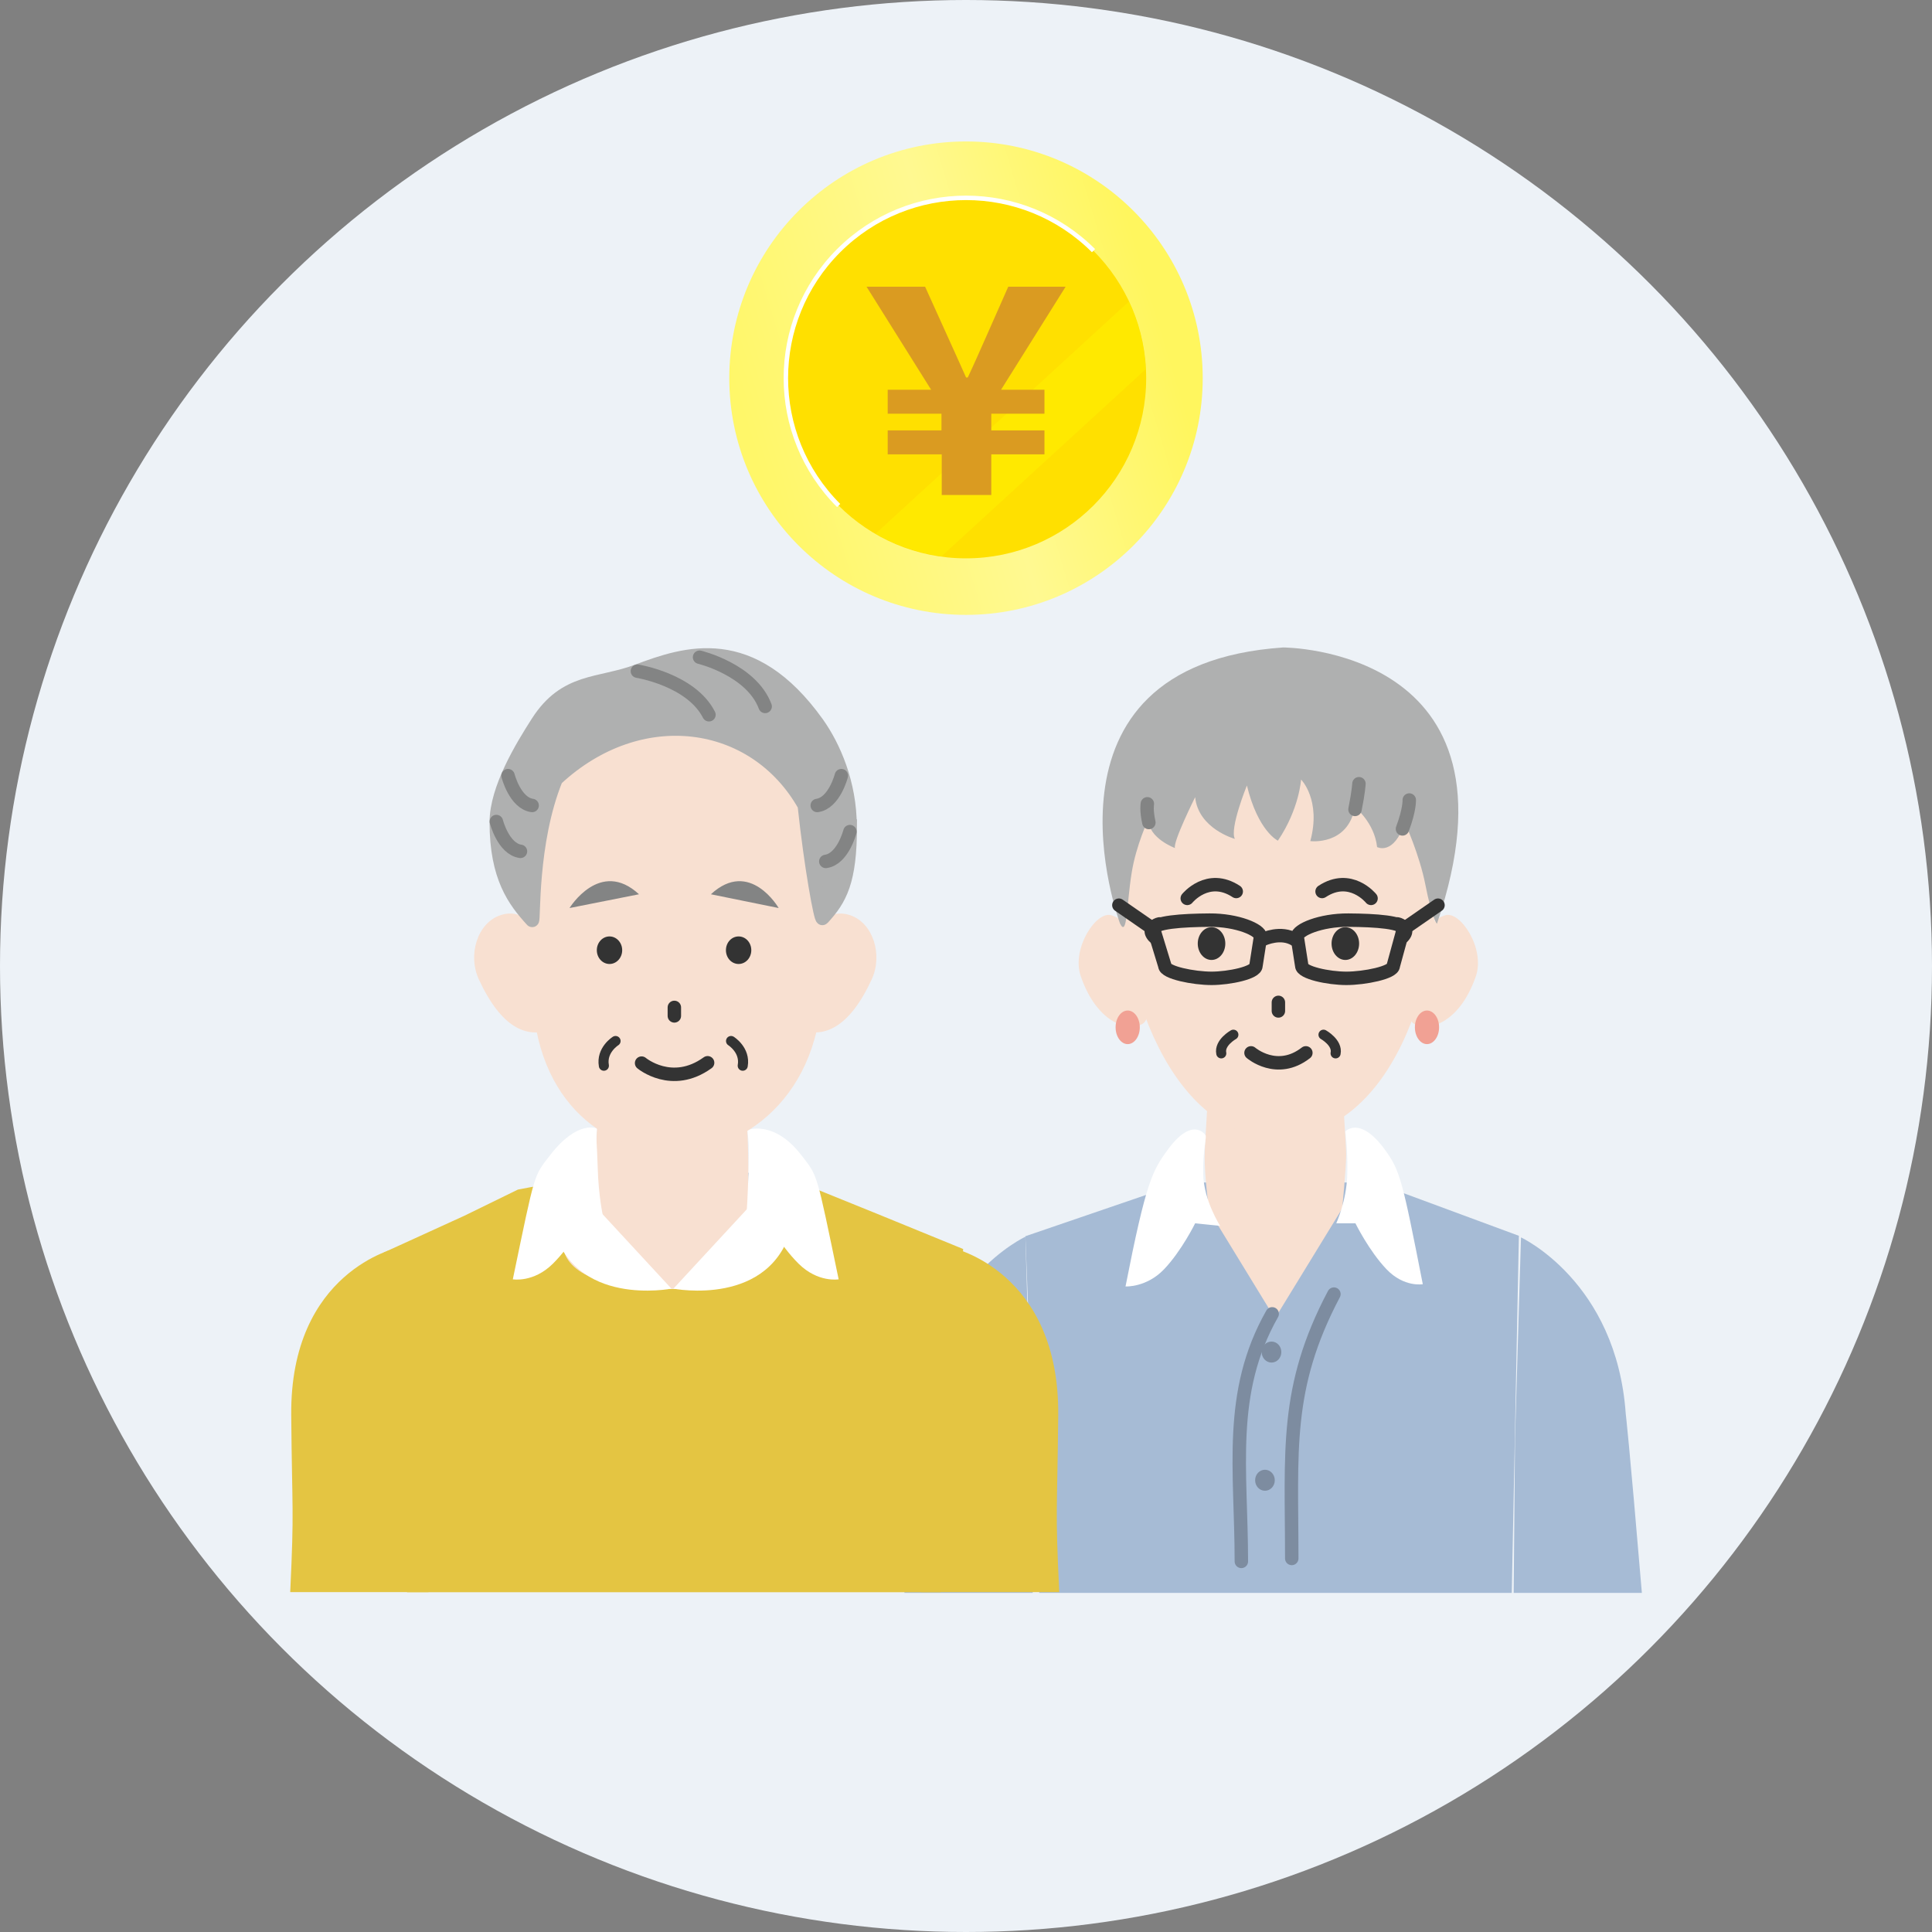 <?xml version="1.0" encoding="UTF-8"?>
<svg id="_レイヤー_1" data-name="レイヤー 1" xmlns="http://www.w3.org/2000/svg" xmlns:xlink="http://www.w3.org/1999/xlink" viewBox="0 0 230 230">
  <rect x="0" y="0" width="230" height="230" fill="#808080" stroke="none"/>
  <defs>
    <style>
      .cls-1 {
        clip-path: url(#clippath);
      }

      .cls-2, .cls-3 {
        fill: #edf2f7;
      }

      .cls-4 {
        fill: url(#_新規グラデーションスウォッチ_4);
      }

      .cls-4, .cls-5, .cls-6, .cls-7, .cls-8, .cls-9, .cls-10, .cls-11, .cls-12, .cls-13, .cls-3, .cls-14, .cls-15, .cls-16 {
        stroke-width: 0px;
      }

      .cls-17 {
        stroke: #004680;
      }

      .cls-17, .cls-18, .cls-19, .cls-20, .cls-21 {
        stroke-linejoin: round;
      }

      .cls-17, .cls-18, .cls-19, .cls-20, .cls-21, .cls-22 {
        stroke-linecap: round;
      }

      .cls-17, .cls-19, .cls-20, .cls-21, .cls-22 {
        stroke-width: 1.6px;
      }

      .cls-17, .cls-13 {
        fill: #fff;
      }

      .cls-18 {
        stroke-width: 1.2px;
      }

      .cls-18, .cls-19, .cls-20, .cls-23, .cls-21, .cls-22 {
        fill: none;
      }

      .cls-18, .cls-20 {
        stroke: #333;
      }

      .cls-19, .cls-22 {
        stroke: #7d8ca0;
      }

      .cls-23 {
        stroke: #fff;
        stroke-width: .53px;
      }

      .cls-23, .cls-22, .cls-24 {
        stroke-miterlimit: 10;
      }

      .cls-21 {
        stroke: #838484;
      }

      .cls-24 {
        stroke: #afb0b0;
        stroke-width: 1.64px;
      }

      .cls-24, .cls-8 {
        fill: #afb0b0;
      }

      .cls-5 {
        fill: #fff100;
        opacity: .51;
      }

      .cls-6 {
        fill: #f8e0d1;
      }

      .cls-7 {
        fill: #838484;
      }

      .cls-9 {
        fill: #da9b21;
      }

      .cls-10 {
        fill: #a6bbd5;
      }

      .cls-11 {
        fill: #333;
      }

      .cls-12 {
        fill: #7d8ca0;
      }

      .cls-14 {
        fill: #e4c542;
      }

      .cls-15 {
        fill: #f1a194;
      }

      .cls-16 {
        fill: #ffe000;
      }
    </style>
    <clipPath id="clippath">
      <circle class="cls-3" cx="115" cy="115" r="115"/>
    </clipPath>
    <linearGradient id="_新規グラデーションスウォッチ_4" data-name="新規グラデーションスウォッチ 4" x1="89.43" y1="52.74" x2="137.98" y2="38.08" gradientUnits="userSpaceOnUse">
      <stop offset="0" stop-color="#fff769"/>
      <stop offset=".54" stop-color="#fff991"/>
      <stop offset="1" stop-color="#fff65e"/>
    </linearGradient>
  </defs>
  <circle class="cls-2" cx="115" cy="115" r="115"/>
  <g class="cls-1">
    <g>
      <circle class="cls-4" cx="115" cy="45.02" r="28.18"/>
      <circle class="cls-16" cx="115" cy="45.02" r="21.45"/>
      <path class="cls-23" d="m99.84,60.18c-8.38-8.38-8.38-21.96,0-30.34,8.38-8.38,21.96-8.38,30.34,0"/>
      <path class="cls-5" d="m134.4,35.89l-30.16,27.64c2.37,1.38,5.02,2.31,7.85,2.69l24.31-22.27c-.14-2.87-.84-5.59-1.99-8.05Z"/>
      <path class="cls-9" d="m112.08,54.09h-6.4v-2.85h6.4v-1.99h-6.4v-2.85h5.17l-7.69-12.27h6.97l2.52,5.57c1.26,2.75,1.56,3.48,2.36,5.24h.2c.83-1.76,1.19-2.62,2.36-5.24l2.46-5.57h6.83l-7.69,12.27h5.17v2.85h-6.33v1.99h6.33v2.85h-6.33v4.84h-5.9v-4.84Z"/>
    </g>
    <g>
      <g>
        <polygon class="cls-10" points="179.97 189.63 180.82 147.12 163.65 140.77 140.77 140.77 122.07 147.17 123.72 189.63 179.97 189.63"/>
        <path class="cls-22" d="m153.78,185.53c0-12.77-.88-20.31,5.02-31.47"/>
        <path class="cls-6" d="m159.79,143.87l-8.01,13.08-7.85-12.83s-.52-3.96-.52-6.33c0-1.67.52-9,.52-9h15.82s.51,7.83.51,8.62c0,1.58-.47,6.47-.47,6.47Z"/>
        <path class="cls-13" d="m160.15,134.7s1.73-1.93,4.72,2.17c1.8,2.47,2.07,3.57,4.51,16.01,0,0-2.23.41-4.32-1.78-2.09-2.19-3.7-5.47-3.7-5.47h-2.28s1.23-2.68,1.31-5.79c.08-3.05-.23-5.09-.23-5.13Z"/>
        <path class="cls-13" d="m143.48,135.1s-1.51-2.29-4.49,1.81c-1.8,2.47-2.56,3.8-5,16.24,0,0,2.5.14,4.59-2.05,2.09-2.19,3.7-5.47,3.7-5.47l2.98.31s-1.94-2.99-2.02-6.11c-.08-3.05.5-4.64.24-4.72Z"/>
        <path class="cls-12" d="m151.76,176.22c0,.69-.52,1.25-1.17,1.25s-1.17-.56-1.17-1.25.52-1.25,1.17-1.25,1.17.56,1.17,1.25Z"/>
        <path class="cls-12" d="m152.54,160.96c0,.69-.52,1.25-1.17,1.25s-1.17-.56-1.17-1.25.52-1.25,1.17-1.25,1.17.56,1.17,1.25Z"/>
        <path class="cls-19" d="m147.78,185.88c0-10.84-1.68-20.05,3.67-29.47"/>
      </g>
      <path class="cls-10" d="m195.46,189.63c-1.52-18.08-1.92-21.33-1.92-21.33-1.1-15.73-12.47-20.99-12.47-20.99l-.71,23.95-.16,18.37h15.25Z"/>
      <path class="cls-10" d="m122.94,189.63l-.16-18.45-.71-23.95s-11.38,5.26-12.47,20.99c0,0-.4,3.26-1.93,21.41h15.26Z"/>
      <g>
        <path class="cls-6" d="m135.38,115.07c.56,2.73,2.1,6.11.52,6.88-1.88.91-5.41-.41-7.24-5.74-1.13-3.29,1.85-7.81,3.65-7.25,2.46.77,2.52,3.37,3.08,6.11Z"/>
        <path class="cls-6" d="m168.98,115.07c-.56,2.73-2.1,6.11-.52,6.88,1.88.91,5.41-.41,7.24-5.74,1.13-3.29-1.85-7.81-3.65-7.25-2.46.77-2.52,3.37-3.08,6.11Z"/>
        <g>
          <path class="cls-6" d="m133.36,101.85c-.56,16.14,6.53,33.57,18.65,33.57,13.51,0,19.71-18.25,19.01-33.67-.63-13.93-9.25-21-19.03-20.82-9.66.18-18.17,7.45-18.64,20.91Z"/>
          <path class="cls-18" d="m157.56,123.18s1.7.95,1.44,2.22"/>
          <path class="cls-18" d="m146.83,123.18s-1.7.95-1.44,2.22"/>
          <ellipse class="cls-11" cx="160.16" cy="112.33" rx="1.64" ry="1.95"/>
          <ellipse class="cls-11" cx="144.23" cy="112.33" rx="1.64" ry="1.95"/>
          <path class="cls-20" d="m141.34,106.95s2.45-3.04,5.83-.82"/>
          <path class="cls-20" d="m163.22,106.95s-2.45-3.04-5.83-.82"/>
          <line class="cls-20" x1="152.19" y1="119.33" x2="152.19" y2="120.35"/>
          <path class="cls-20" d="m148.93,125.34s3.09,2.67,6.53,0"/>
        </g>
        <g>
          <path class="cls-8" d="m171.07,109.95c-.03.1-.65-.87-1.37-4.57-.72-3.69-2.46-7.45-2.46-7.45-1.32,3.99-3.3,2.91-3.3,2.91-.32-2.93-2.64-4.75-2.64-4.75-.85,4.62-5.31,4.04-5.31,4.04,1.32-4.9-1.1-7.33-1.1-7.33,0,0-.21,3.51-2.76,7.28,0,0-2.36-1.1-3.69-6.57,0,0-2.09,5.13-1.43,6.36,0,0-4.35-1.2-4.73-4.97,0,0-2.69,5.4-2.4,6.06,0,0-3.17-1.17-3.17-3.42,0,0-1.45,3.05-1.98,6.32-.62,3.78-.52,7.86-1.4,6.07,0,0-11.43-30.74,19.43-32.85,0,0,29.5,0,18.32,32.85Z"/>
          <path class="cls-21" d="m167.77,95.24s.06,1.13-.81,3.44"/>
          <path class="cls-21" d="m161.78,93.3s-.05.99-.47,3.06"/>
          <path class="cls-21" d="m136.59,95.69s-.15.75.18,2.23"/>
        </g>
        <g>
          <path class="cls-20" d="m144.22,116.47c2.11,0,5.3-.67,5.3-1.5l.54-3.45c0-.82-2.78-2-6.06-1.98-3.28.02-6.66.25-6.66,1.08l1.33,4.35c0,.82,3.45,1.5,5.56,1.5Z"/>
          <path class="cls-20" d="m160.29,116.47c-2.12,0-5.32-.67-5.32-1.5l-.54-3.45c0-.82,2.79-2,6.09-1.98,3.3.02,6.54.25,6.54,1.08l-1.19,4.35c0,.82-3.46,1.5-5.58,1.5Z"/>
          <g>
            <line class="cls-20" x1="133.2" y1="107.76" x2="137.33" y2="110.62"/>
            <line class="cls-20" x1="171.19" y1="107.76" x2="167.06" y2="110.62"/>
          </g>
          <path class="cls-20" d="m150.42,111.8s2.07-.98,3.75.06"/>
          <path class="cls-11" d="m138.16,111c-.08.96.25,1.71-.33,1.66-.58-.05-1.65-.94-1.57-1.9.08-.96,1.28-1.62,1.86-1.57.58.05.12.85.04,1.81Z"/>
          <path class="cls-11" d="m166.23,111c.08.96-.25,1.71.33,1.66.58-.05,1.65-.94,1.57-1.9-.08-.96-1.28-1.62-1.86-1.57-.58.05-.12.85-.04,1.81Z"/>
        </g>
        <path class="cls-15" d="m135.69,122.3c0,1.1-.65,2-1.44,2s-1.44-.89-1.44-2,.65-2,1.44-2,1.44.89,1.44,2Z"/>
        <path class="cls-15" d="m171.32,122.3c0,1.1-.65,2-1.44,2s-1.44-.89-1.44-2,.65-2,1.44-2,1.44.89,1.44,2Z"/>
      </g>
    </g>
    <g>
      <path class="cls-14" d="m34.54,189.54h16.47l.13-1.86-3.82-39.13s-12.81,2.75-12.65,19.94c.11,12,.36,10.79-.12,21.05Z"/>
      <path class="cls-14" d="m126.1,189.54c-.49-10.27-.24-9.06-.12-21.05.16-17.19-12.65-19.94-12.65-19.94l-3.82,39.13.13,1.86h16.47Z"/>
      <path class="cls-17" d="m106.28,155.01c0,9.36-12.03,16.94-26.86,16.94s-26.86-7.59-26.86-16.94,12.03-15.52,26.86-15.52,26.86,6.16,26.86,15.52Z"/>
      <g>
        <path class="cls-14" d="m111.97,189.54l2.69-40.85-10.32-4.22-7.31-2.96-3.76-.65s3.9,12.58-13.08,12.58-14.55-12.58-14.55-12.58l-3.99.76-6.34,3.1-9.6,4.38,2.75,40.45h63.51Z"/>
        <path class="cls-6" d="m89.04,143.27c.3-2.44-.29-13.92-.29-13.92h-17.44s-.6,11.38-.49,13.12c-2.87,1.91-3.83,3.35-3.83,5.4,0,3.76,4.94,5.54,12.2,5.54s12.65-.96,12.65-4.73c0-1.77-.75-3.63-2.8-5.41Z"/>
        <path class="cls-13" d="m70.7,143.43l9.23,9.98s-11.73,2.31-14.13-7.54l4.9-2.45Z"/>
        <path class="cls-13" d="m89.4,143.43l-9.23,9.98s11.73,2.31,14.13-7.54l-4.9-2.45Z"/>
        <path class="cls-13" d="m88.98,134.53s3.14-1.27,6.42,2.99c1.98,2.56,1.75,1.86,4.44,14.78,0,0-2.45.43-4.76-1.85-2.31-2.28-4.08-5.68-4.08-5.68l-2.12-.33s.15-2.02.23-5.26c.09-3.17,0-3.2-.13-4.65Z"/>
        <path class="cls-13" d="m71.06,134.35s-2.28-1.09-5.57,3.17c-1.98,2.56-1.75,1.86-4.44,14.78,0,0,2.45.43,4.76-1.85,2.31-2.28,4.08-5.68,4.08-5.68h1.89s-.53-2.43-.62-5.66c-.09-3.17-.23-3.3-.1-4.74Z"/>
      </g>
      <g>
        <g>
          <path class="cls-6" d="m65.13,113.48c1,3.01,3.11,8.22.33,9.15-2.78.92-5.78-.23-8.46-6.05-1.33-2.88-.19-6.7,2.58-7.63,2.78-.92,4.54,1.53,5.54,4.53Z"/>
          <path class="cls-6" d="m95.65,113.48c-1,3.01-3.11,8.22-.33,9.15,2.78.92,5.78-.23,8.46-6.05,1.33-2.88.19-6.7-2.58-7.63-2.78-.92-4.54,1.53-5.54,4.53Z"/>
          <path class="cls-6" d="m63.34,116.56c.27-16.52,2.02-33.68,16.91-33.68,15.85,0,17.65,19.45,17.65,33.68s-9.71,20.62-17.65,20.62c-8.47,0-17.14-6.39-16.9-20.62Z"/>
          <path class="cls-18" d="m87.03,123.93s1.72,1.07,1.39,2.94"/>
          <path class="cls-18" d="m73.28,123.93s-1.72,1.07-1.39,2.94"/>
          <g>
            <path class="cls-11" d="m89.44,113.12c0,.9-.67,1.64-1.51,1.64s-1.51-.73-1.51-1.64.67-1.64,1.51-1.64,1.51.73,1.51,1.64Z"/>
            <ellipse class="cls-11" cx="72.56" cy="113.12" rx="1.51" ry="1.64"/>
          </g>
          <path class="cls-20" d="m76.38,126.56s3.61,3.03,7.86-.04"/>
          <path class="cls-7" d="m67.8,108.1s3.63-5.93,8.27-1.64l-8.27,1.64Z"/>
          <path class="cls-7" d="m92.7,108.1s-3.43-5.93-8.07-1.64l8.07,1.64Z"/>
          <line class="cls-20" x1="80.28" y1="119.93" x2="80.28" y2="120.94"/>
        </g>
        <path class="cls-24" d="m101.18,98.37c0-5.1-1.91-9.48-3.88-12.25-7.85-10.99-15.71-8.37-21.42-6.22-4.56,1.71-8.55.89-11.88,6.1-1.87,2.92-4.9,7.89-4.9,11.88,0,6.54,2.15,9.38,4.25,11.67.24.26-.25-9.2,2.84-16.8,9.96-9.28,23.67-7.38,29.58,3.13.78,7.32,1.95,13.65,2.15,13.44,2.11-2.29,3.28-4.42,3.28-10.95Z"/>
        <path class="cls-21" d="m75.88,79.9s6.4,1.02,8.52,5.19"/>
        <path class="cls-21" d="m60.48,92.34s.83,3.26,2.87,3.55"/>
        <path class="cls-21" d="m59.09,97.8s.83,3.26,2.87,3.55"/>
        <path class="cls-21" d="m100.16,92.34s-.83,3.26-2.87,3.55"/>
        <path class="cls-21" d="m101.18,99s-.83,3.26-2.87,3.55"/>
        <path class="cls-21" d="m83.28,78.24s6.17,1.48,7.81,5.86"/>
      </g>
    </g>
  </g>
</svg>